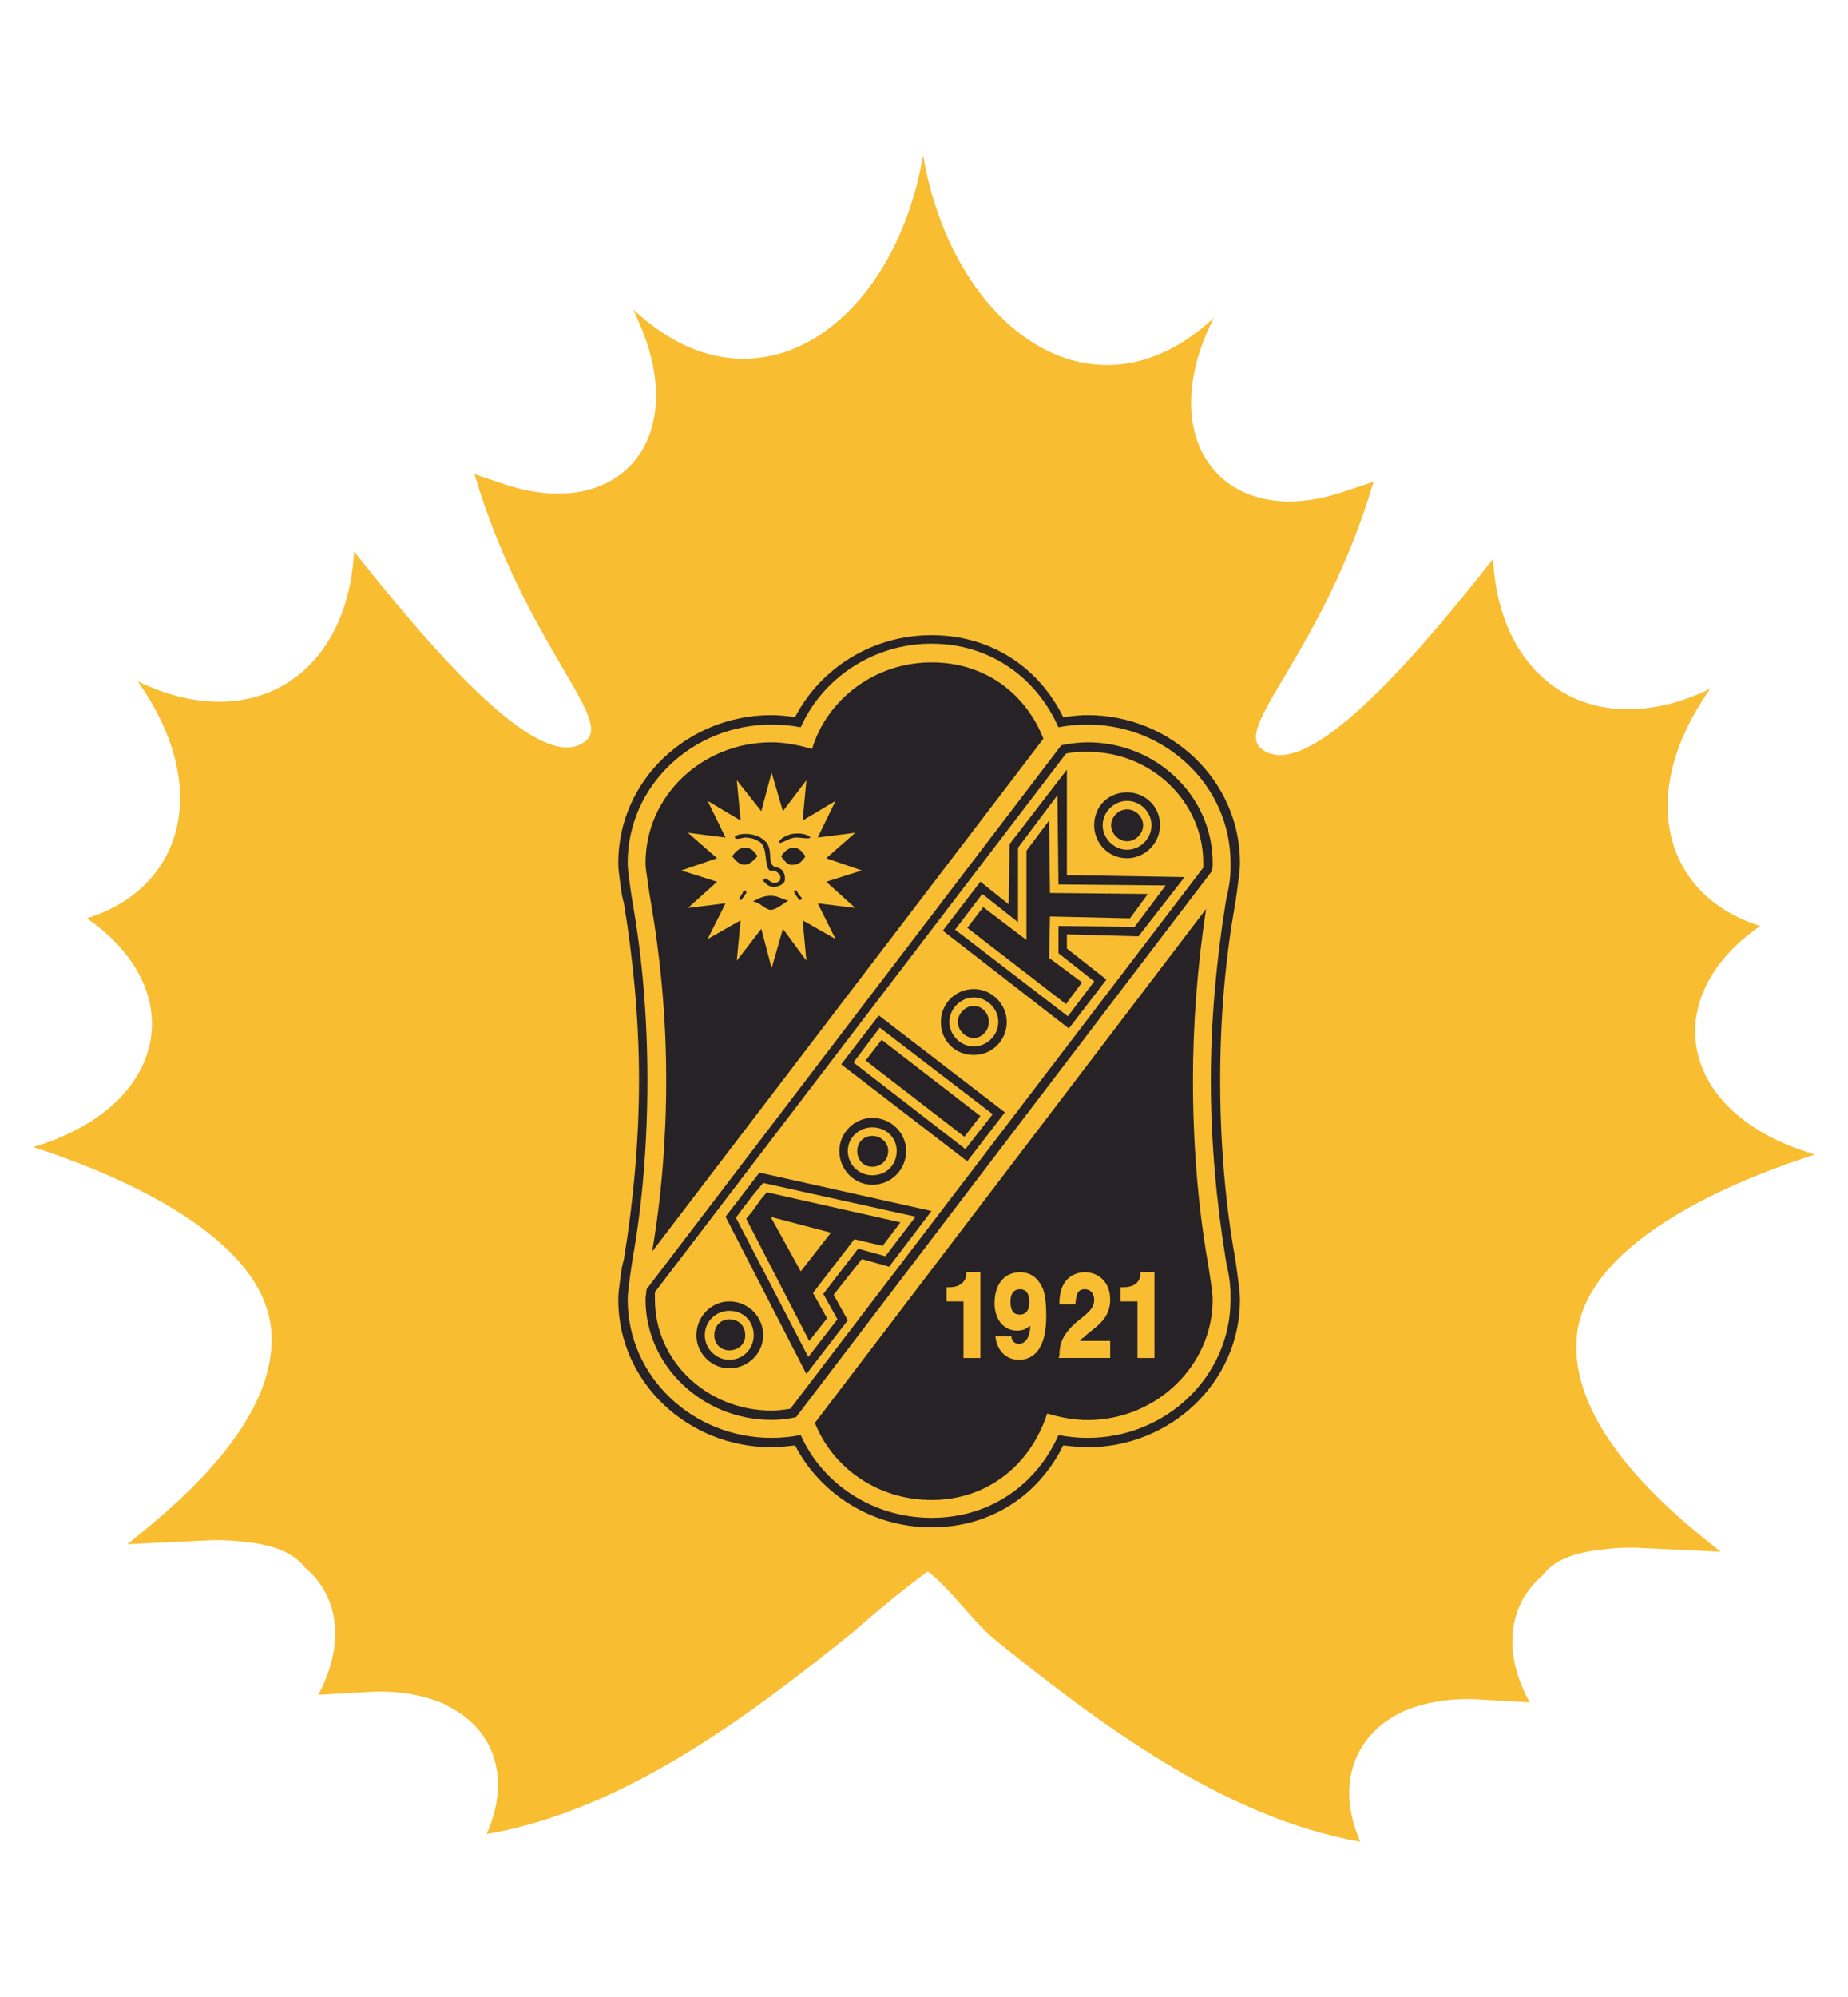 <?xml version="1.0" encoding="utf-8"?>
<!-- Generator: Adobe Illustrator 16.0.0, SVG Export Plug-In . SVG Version: 6.00 Build 0)  -->
<!DOCTYPE svg PUBLIC "-//W3C//DTD SVG 1.1//EN" "http://www.w3.org/Graphics/SVG/1.1/DTD/svg11.dtd">
<svg version="1.1" id="Layer_1" xmlns="http://www.w3.org/2000/svg" xmlns:xlink="http://www.w3.org/1999/xlink" x="0px" y="0px"
	 width="500px" height="540px" viewBox="0 0 500 540" enable-background="new 0 0 500 540" xml:space="preserve">
<g>
	<path fill-rule="evenodd" clip-rule="evenodd" fill="#F8BD31" d="M251.02,424.923c-6.639,4.867-13.758,10.729-20.118,16.323
		c-27.736,22.383-62.076,48.329-99.239,54.689c6.629-14.755,2.289-28.206-10.425-34.567c-0.527-0.307-1.034-0.537-1.533-0.805
		c-5.355-2.262-12.215-3.524-20.358-3.028l-13.231,0.767c7.377-13.758,5.595-26.75-3.564-34.377
		c-3.047-4.062-8.661-6.094-15.272-6.859c-3.804-0.497-7.627-0.767-11.947-0.497l-20.877,0.995
		c9.657-7.894,40.987-31.808,38.929-57.755c-2.272-27.744-48.605-44.53-64.375-49.628l3.057-0.996
		c33.849-11.728,38.678-42.002,11.459-60.857c25.964-8.125,34.088-35.335,13.719-64.116c30.296,14.755,56.768-0.995,58.55-35.104
		c22.391,28.243,51.133,61.318,62.831,51.124c7.138-6.094-16.757-26.713-30.257-72.01l7.608,2.567
		c31.318,10.692,50.644-11.728,37.164-43l-1.782-4.1c32.825,30.812,70.477,4.598,78.392-41.696
		c7.884,46.294,45.797,74.54,78.619,43.994l-1.762,3.795c-13.501,31.349,6.101,53.961,37.375,43.038l7.653-2.53
		c-13.479,45.529-37.653,65.879-30.533,72.011c11.698,10.156,40.7-22.917,62.852-51.163c1.781,34.108,28.235,49.898,58.768,35.105
		c-20.328,28.78-12.464,55.99,13.501,64.154c-27.24,18.815-22.393,49.359,11.708,60.78l3.065,1.034
		c-16.059,5.098-62.361,21.884-64.404,49.629c-2.021,25.944,29.002,49.86,38.945,57.755l-21.124-0.998
		c-4.082-0.268-8.143,0-11.698,0.499c-6.628,0.767-12.474,2.796-15.282,6.86c-9.169,7.665-11.188,20.618-3.555,34.377l-13.479-0.767
		c-7.903-0.538-14.775,0.767-20.367,3.027c-0.508,0.268-1.018,0.535-1.524,0.767c-12.465,6.361-17.055,19.853-10.443,34.646
		c-36.887-6.402-71.242-32.347-98.99-54.726C262.708,437.915,257.371,429.79,251.02,424.923"/>
	<path fill-rule="evenodd" clip-rule="evenodd" fill="#262225" d="M252.035,405.605c-14.504,0-26.729-8.66-31.55-20.847
		l105.829-138.961c-2.268,15.021-3.543,30.543-3.543,46.295c0,16.823,1.275,33.609,4.08,49.63c0.232,1.531,0.51,3.065,0.768,5.097
		c0.231,1.801,0.489,3.064,0.489,4.598c0,17.821-15.243,32.575-33.851,32.575c-3.802,0-7.616-0.767-10.93-1.763
		C278.996,395.68,267.557,405.605,252.035,405.605"/>
	<path fill-rule="evenodd" clip-rule="evenodd" fill="#262225" d="M176.452,338.426c2.55-15.022,3.803-30.773,3.803-46.333
		c0-16.747-1.513-33.073-4.321-49.092c-0.248-1.534-0.508-3.066-0.757-5.097c-0.239-1.764-0.515-3.067-0.515-4.562
		c0-18.09,15.27-32.614,34.107-32.614c3.563,0,7.626,0.805,10.94,1.802c4.062-13.49,17.055-23.416,32.325-23.416
		c14.497,0,25.447,8.432,30.277,20.617L176.452,338.426z"/>
	<path fill-rule="evenodd" clip-rule="evenodd" fill="#262225" d="M208.758,391.351c-22.637,0-41.475-17.553-41.475-39.934
		c0-1.763,0.249-3.295,0.508-5.365c0.278-2.299,0.508-3.795,1.024-5.596c2.549-15.52,4.082-32.076,4.082-48.325
		c0-16.287-1.533-32.307-4.082-47.866c-0.517-1.763-0.746-3.296-1.024-5.596c-0.259-2.03-0.508-3.563-0.508-5.326
		c0-22.419,18.838-39.971,41.475-39.971c2.042,0,4.341,0.268,6.363,0.536c6.869-13.222,20.876-22.151,36.905-22.151
		c16.564,0,29.261,9.159,35.63,22.151c2.302-0.269,4.322-0.536,6.612-0.536c22.37,0,41.228,17.552,41.228,39.971
		c0,1.763-0.25,3.296-0.508,5.326c-0.262,2.3-0.509,3.833-0.767,5.596c-2.807,15.56-4.082,31.579-4.082,47.866
		c0,16.249,1.275,32.806,4.082,48.325c0.258,1.801,0.505,3.297,0.767,5.596c0.258,2.07,0.508,3.603,0.508,5.365
		c0,22.381-18.857,39.934-41.228,39.934c-2.29,0-4.311-0.268-6.612-0.498c-6.369,12.991-19.065,22.15-35.63,22.15
		c-16.029,0-30.036-8.928-36.905-22.15C213.099,391.083,210.8,391.351,208.758,391.351 M216.653,388.056
		c-2.539,0.496-5.337,0.764-7.896,0.764c-21.364,0-38.926-16.555-38.926-37.402c0-1.763,0.259-3.065,0.488-5.097
		c0.277-2.3,0.536-3.832,0.786-5.595c2.788-15.521,4.063-32.077,4.063-48.595c0-16.287-1.274-32.613-4.063-48.364
		c-0.25-1.533-0.509-3.296-0.786-5.328c-0.229-2.068-0.488-3.333-0.488-5.096c0-20.886,17.562-37.404,38.926-37.404
		c2.559,0,5.356,0.23,7.896,0.728c5.865-13.221,19.574-22.609,35.373-22.609c16.029,0,28.514,9.389,34.355,22.609
		c2.551-0.497,5.089-0.728,7.887-0.728c21.117,0,38.677,16.519,38.677,37.404c0,1.763,0,3.027-0.258,5.096
		c-0.25,2.032-0.757,3.795-1.017,5.328c-2.546,15.751-4.062,32.077-4.062,48.364c0,16.518,1.516,33.074,4.062,48.595
		c0.26,1.763,0.767,3.295,1.017,5.595c0.258,2.031,0.258,3.334,0.258,5.097c0,20.848-17.56,37.402-38.677,37.402
		c-2.798,0-5.336-0.268-7.887-0.764c-5.842,13.221-18.326,22.381-34.355,22.381C236.228,410.437,222.519,401.276,216.653,388.056"/>
	<path fill-rule="evenodd" clip-rule="evenodd" fill="#262225" d="M208.77,381.425c-17.563,0-31.569-13.488-31.569-30.008v-2.03
		l111.213-145.592c2.043-0.498,3.823-0.498,5.864-0.498c17.283,0,31.282,13.49,31.282,30.046v1.264L213.847,380.926
		C212.342,381.195,210.3,381.425,208.77,381.425 M215.38,383.226c-2.281,0.499-4.571,0.728-6.61,0.728
		c-18.838,0-34.107-14.754-34.107-32.536c0-1.035,0.275-2.03,0.275-2.797l112.201-147.087c2.289-0.497,4.82-0.805,7.139-0.805
		c18.588,0,33.831,14.524,33.831,32.614c0,0.767,0,1.494-0.258,2.26L215.38,383.226z"/>
	<path fill-rule="evenodd" clip-rule="evenodd" fill="#262225" d="M203.422,327.732l2.549-3.563l1.514-1.762l36.148,8.124
		l-4.829,6.362l-7.654-1.802l-11.181,14.524l3.803,6.86l-4.828,6.131l-17.054-33.074L203.422,327.732z M208.51,329.037l8.144,14.753
		l8.163-10.461L208.51,329.037z"/>
	<polygon fill-rule="evenodd" clip-rule="evenodd" fill="#262225" points="260.926,307.383 234.207,286.766 238.536,281.17 
		265.249,301.788 	"/>
	<polygon fill-rule="evenodd" clip-rule="evenodd" fill="#262225" points="266.023,245.299 277.722,254.19 277.722,230.047 
		283.844,221.884 284.085,241.467 310.565,241.736 305.728,248.327 284.085,247.829 283.844,259.02 292.754,265.648 
		288.413,271.513 261.712,250.895 	"/>
	<path fill-rule="evenodd" clip-rule="evenodd" fill="#262225" d="M205.463,317.079l46.563,10.386l-11.458,15.063l-7.379-2.071
		l-7.636,9.657l3.833,6.899l-11.209,14.524l-21.873-42.54l3.314-4.292l2.53-3.294L205.463,317.079z M237.78,274.579l34.107,26.213
		l-10.185,13.221L227.596,287.8L237.78,274.579z M273.162,228.246l15.503-20.121v28.514l31.827,0.536l-12.465,16.02l-19.362-0.536
		v3.832l10.692,8.393l-10.166,13.222l-34.099-26.442l10.164-13.261l7.646,6.132L273.162,228.246z M275.434,249.362v-20.119
		l10.671-14.22l0.277,24.144l29.004,0.269l-8.394,11.19l-20.61-0.229v7.356l9.679,7.627l-7.128,9.429l-30.527-23.417l7.36-9.656
		L275.434,249.362z M230.92,287.303l7.099-9.428l30.572,23.415l-7.395,9.428L230.92,287.303z M203.94,322.904l2.549-3.028
		l41.227,9.121l-8.164,10.693l-7.378-2.031l-9.418,12.225l3.824,6.86l-7.886,10.194l-19.583-37.671l2.271-3.028L203.94,322.904z"/>
	<path fill-rule="evenodd" clip-rule="evenodd" fill="#262225" d="M197.32,354.446c3.812,0,6.609,2.797,6.609,6.63
		c0,3.563-2.798,6.629-6.609,6.629c-3.565,0-6.63-3.066-6.63-6.629C190.69,357.243,193.755,354.446,197.32,354.446 M206.489,361.076
		c0,4.828-4.083,8.929-9.169,8.929c-4.85,0-8.901-4.101-8.901-8.929c0-5.1,4.052-9.162,8.901-9.162
		C202.406,351.914,206.489,355.977,206.489,361.076 M193.256,361.076c0-2.531,1.756-4.332,4.064-4.332
		c2.558,0,4.319,1.801,4.319,4.332c0,2.298-1.762,4.062-4.319,4.062C195.012,365.138,193.256,363.374,193.256,361.076"/>
	<path fill-rule="evenodd" clip-rule="evenodd" fill="#262225" d="M235.997,304.854c3.814,0,6.612,2.759,6.612,6.36
		c0,3.795-2.798,6.593-6.612,6.593c-3.564,0-6.61-2.798-6.61-6.593C229.387,307.613,232.433,304.854,235.997,304.854
		 M245.167,311.215c0,5.098-4.081,9.161-9.17,9.161c-4.848,0-8.9-4.063-8.9-9.161c0-4.866,4.053-8.928,8.9-8.928
		C241.086,302.287,245.167,306.349,245.167,311.215 M231.936,311.215c0-2.299,1.772-4.062,4.062-4.062
		c2.3,0,4.322,1.763,4.322,4.062c0,2.531-2.022,4.293-4.322,4.293C233.708,315.508,231.936,313.746,231.936,311.215"/>
	<path fill-rule="evenodd" clip-rule="evenodd" fill="#262225" d="M263.476,269.711c3.564,0,6.629,3.067,6.629,6.63
		c0,3.565-3.064,6.631-6.629,6.631c-3.555,0-6.611-3.065-6.611-6.631C256.864,272.778,259.921,269.711,263.476,269.711
		 M272.385,276.341c0,5.099-4.081,8.931-8.909,8.931c-5.088,0-8.911-3.832-8.911-8.931c0-4.828,3.823-8.891,8.911-8.891
		C268.304,267.45,272.385,271.513,272.385,276.341 M259.154,276.341c0-2.298,2.042-4.33,4.321-4.33c2.29,0,4.081,2.032,4.081,4.33
		c0,2.262-1.791,4.331-4.081,4.331C261.196,280.672,259.154,278.603,259.154,276.341"/>
	<path fill-rule="evenodd" clip-rule="evenodd" fill="#262225" d="M304.95,216.558c3.576,0,6.61,3.027,6.61,6.591
		s-3.034,6.63-6.61,6.63c-3.554,0-6.609-3.066-6.609-6.63S301.396,216.558,304.95,216.558 M313.862,223.148
		c0,4.829-4.063,8.93-8.912,8.93c-5.077,0-8.91-4.101-8.91-8.93c0-5.098,3.833-8.891,8.91-8.891
		C309.799,214.258,313.862,218.051,313.862,223.148 M300.631,223.148c0-2.3,2.021-4.293,4.319-4.293c2.301,0,4.34,1.993,4.34,4.293
		s-2.039,4.33-4.34,4.33C302.651,227.479,300.631,225.448,300.631,223.148"/>
	<path fill-rule="evenodd" clip-rule="evenodd" fill="#F8BD31" d="M207.484,227.978c1.792,2.567-0.229,6.132,2.808,6.629
		c1.532,0.271,2.28,1.764,2.041,3.564c-0.509,1.533-3.823,2.53-5.338,0.498c-0.506-0.23-0.506-0.765-0.248-0.996
		c0.737-0.766,2.022,2.031,3.804,0.766c0.766-0.268,0.766-1.531,0.249-2.068c-1.274-1.493-2.03-0.768-2.549-0.997
		c-1.504-1.034-0.508-6.13-2.547-7.626c-1.275-0.767-2.282-1.265-4.322-1.265c-0.25,0-2.271,0.767-2.549,0
		C198.585,225.41,204.707,224.414,207.484,227.978 M215.38,225.41c1.524-0.23,3.822,0.535,3.822,1.072c-0.259,0.498-2.298,0-3.822,0
		c-2.041,0-4.32,2.031-4.58,1.265C210.551,227.249,212.82,225.41,215.38,225.41 M198.066,231.541
		c1.045-1.264,1.793-2.298,3.573-2.298c1.534,0,2.301,0.765,3.315,2.298c-1.015,1.034-2.04,2.3-3.573,2.3
		C200.108,233.841,199.111,232.806,198.066,231.541 M211.316,231.541c0.767-0.996,1.782-2.298,3.316-2.298
		c1.781,0,2.271,1.034,3.294,2.298c-0.767,1.265-1.782,2.3-3.294,2.3C213.099,234.109,212.333,232.806,211.316,231.541
		 M201.898,241.467c-0.517,1.035-1.005,1.304-1.254,1.802c-0.259,0.269-0.785,0-0.536-0.498c0.277-0.537,0.785-1.034,1.023-1.802
		C201.382,240.471,202.149,240.969,201.898,241.467 M214.862,241.236c0.518,0.997,1.025,1.534,1.282,2.032
		c0.27,0.269,1.016,0,0.76-0.498c-0.49-0.537-1.017-1.034-1.275-1.802C215.38,240.471,214.633,240.969,214.862,241.236
		 M213.339,243.537c-1.515,0.728-2.788,2.261-4.829,2.528c-1.763-0.268-2.806-2.031-4.829-2.299
		c1.515-0.766,2.809-1.533,4.829-1.533C210.551,242.233,211.824,243.269,213.339,243.537 M208.77,261.816l-2.79-10.653l-6.639,8.623
		l1.045-10.923l-8.931,5.059l4.85-9.657l-10.184,1.265l7.902-7.091l-9.686-3.065l9.686-3.295l-7.902-6.898l10.184,1.303l-4.85-9.925
		l8.931,5.326l-1.045-10.922l6.639,8.393l2.79-10.462l3.055,10.462l6.362-8.393l-1.026,10.922l8.912-5.326l-4.828,9.925
		l10.164-1.303l-7.866,6.898l9.647,3.295l-9.647,3.065l7.866,7.091l-10.164-1.265l4.828,9.657l-8.912-5.059l1.026,10.923
		l-6.362-8.623L208.77,261.816z"/>
	<path fill-rule="evenodd" clip-rule="evenodd" fill="#F8BD31" d="M275.184,359.809c-3.804,0-6.104-3.295-6.104-7.355
		c0-5.634,3.049-8.433,6.87-8.433c3.572,0,5.338,2.3,6.363,4.829c0.765,2.529,0.765,5.597,0.765,7.127
		c0,8.932-3.556,11.729-7.387,11.729c-3.314,0-5.826-2.3-6.353-6.093v-0.269h4.313v0.269c0.258,1.226,1.024,1.762,2.04,1.762
		c1.285,0,2.79-1.034,3.046-4.331v-0.498l-0.488,0.229C277.482,359.541,276.209,359.809,275.184,359.809 M278.48,352.145
		c0-2.261-0.75-3.524-2.531-3.524c-0.996,0-2.55,0.497-2.55,3.294c0,3.067,1.275,3.565,2.55,3.565
		C277.225,355.479,278.48,354.713,278.48,352.145 M303.928,348.083c3.832,0,4.599-2.261,4.599-3.564v-0.498h3.82v23.186h-4.587
		v-15.292h-4.569v-3.831H303.928z M286.642,352.453c0-7.665,5.089-8.433,6.851-8.433c3.843,0,6.888,2.799,6.888,7.358
		c0,4.101-2.298,6.17-4.08,7.664c-1.274,1.036-2.279,1.764-3.046,2.569l-0.757,0.498l-0.261,0.497h8.144v4.599h-13.986l0.248-0.536
		c0-2.53,0.259-5.326,4.57-9.121c3.574-2.836,4.828-3.832,4.828-6.17c0-1.266-0.747-2.759-2.548-2.759
		c-2.28,0-2.28,2.03-2.529,3.833v0.229h-4.321V352.453z M256.854,348.083c3.574,0,4.599-2.261,4.599-3.564v-0.498h3.804v23.186
		h-4.569v-15.292h-4.59v-3.831H256.854z"/>
</g>
</svg>
